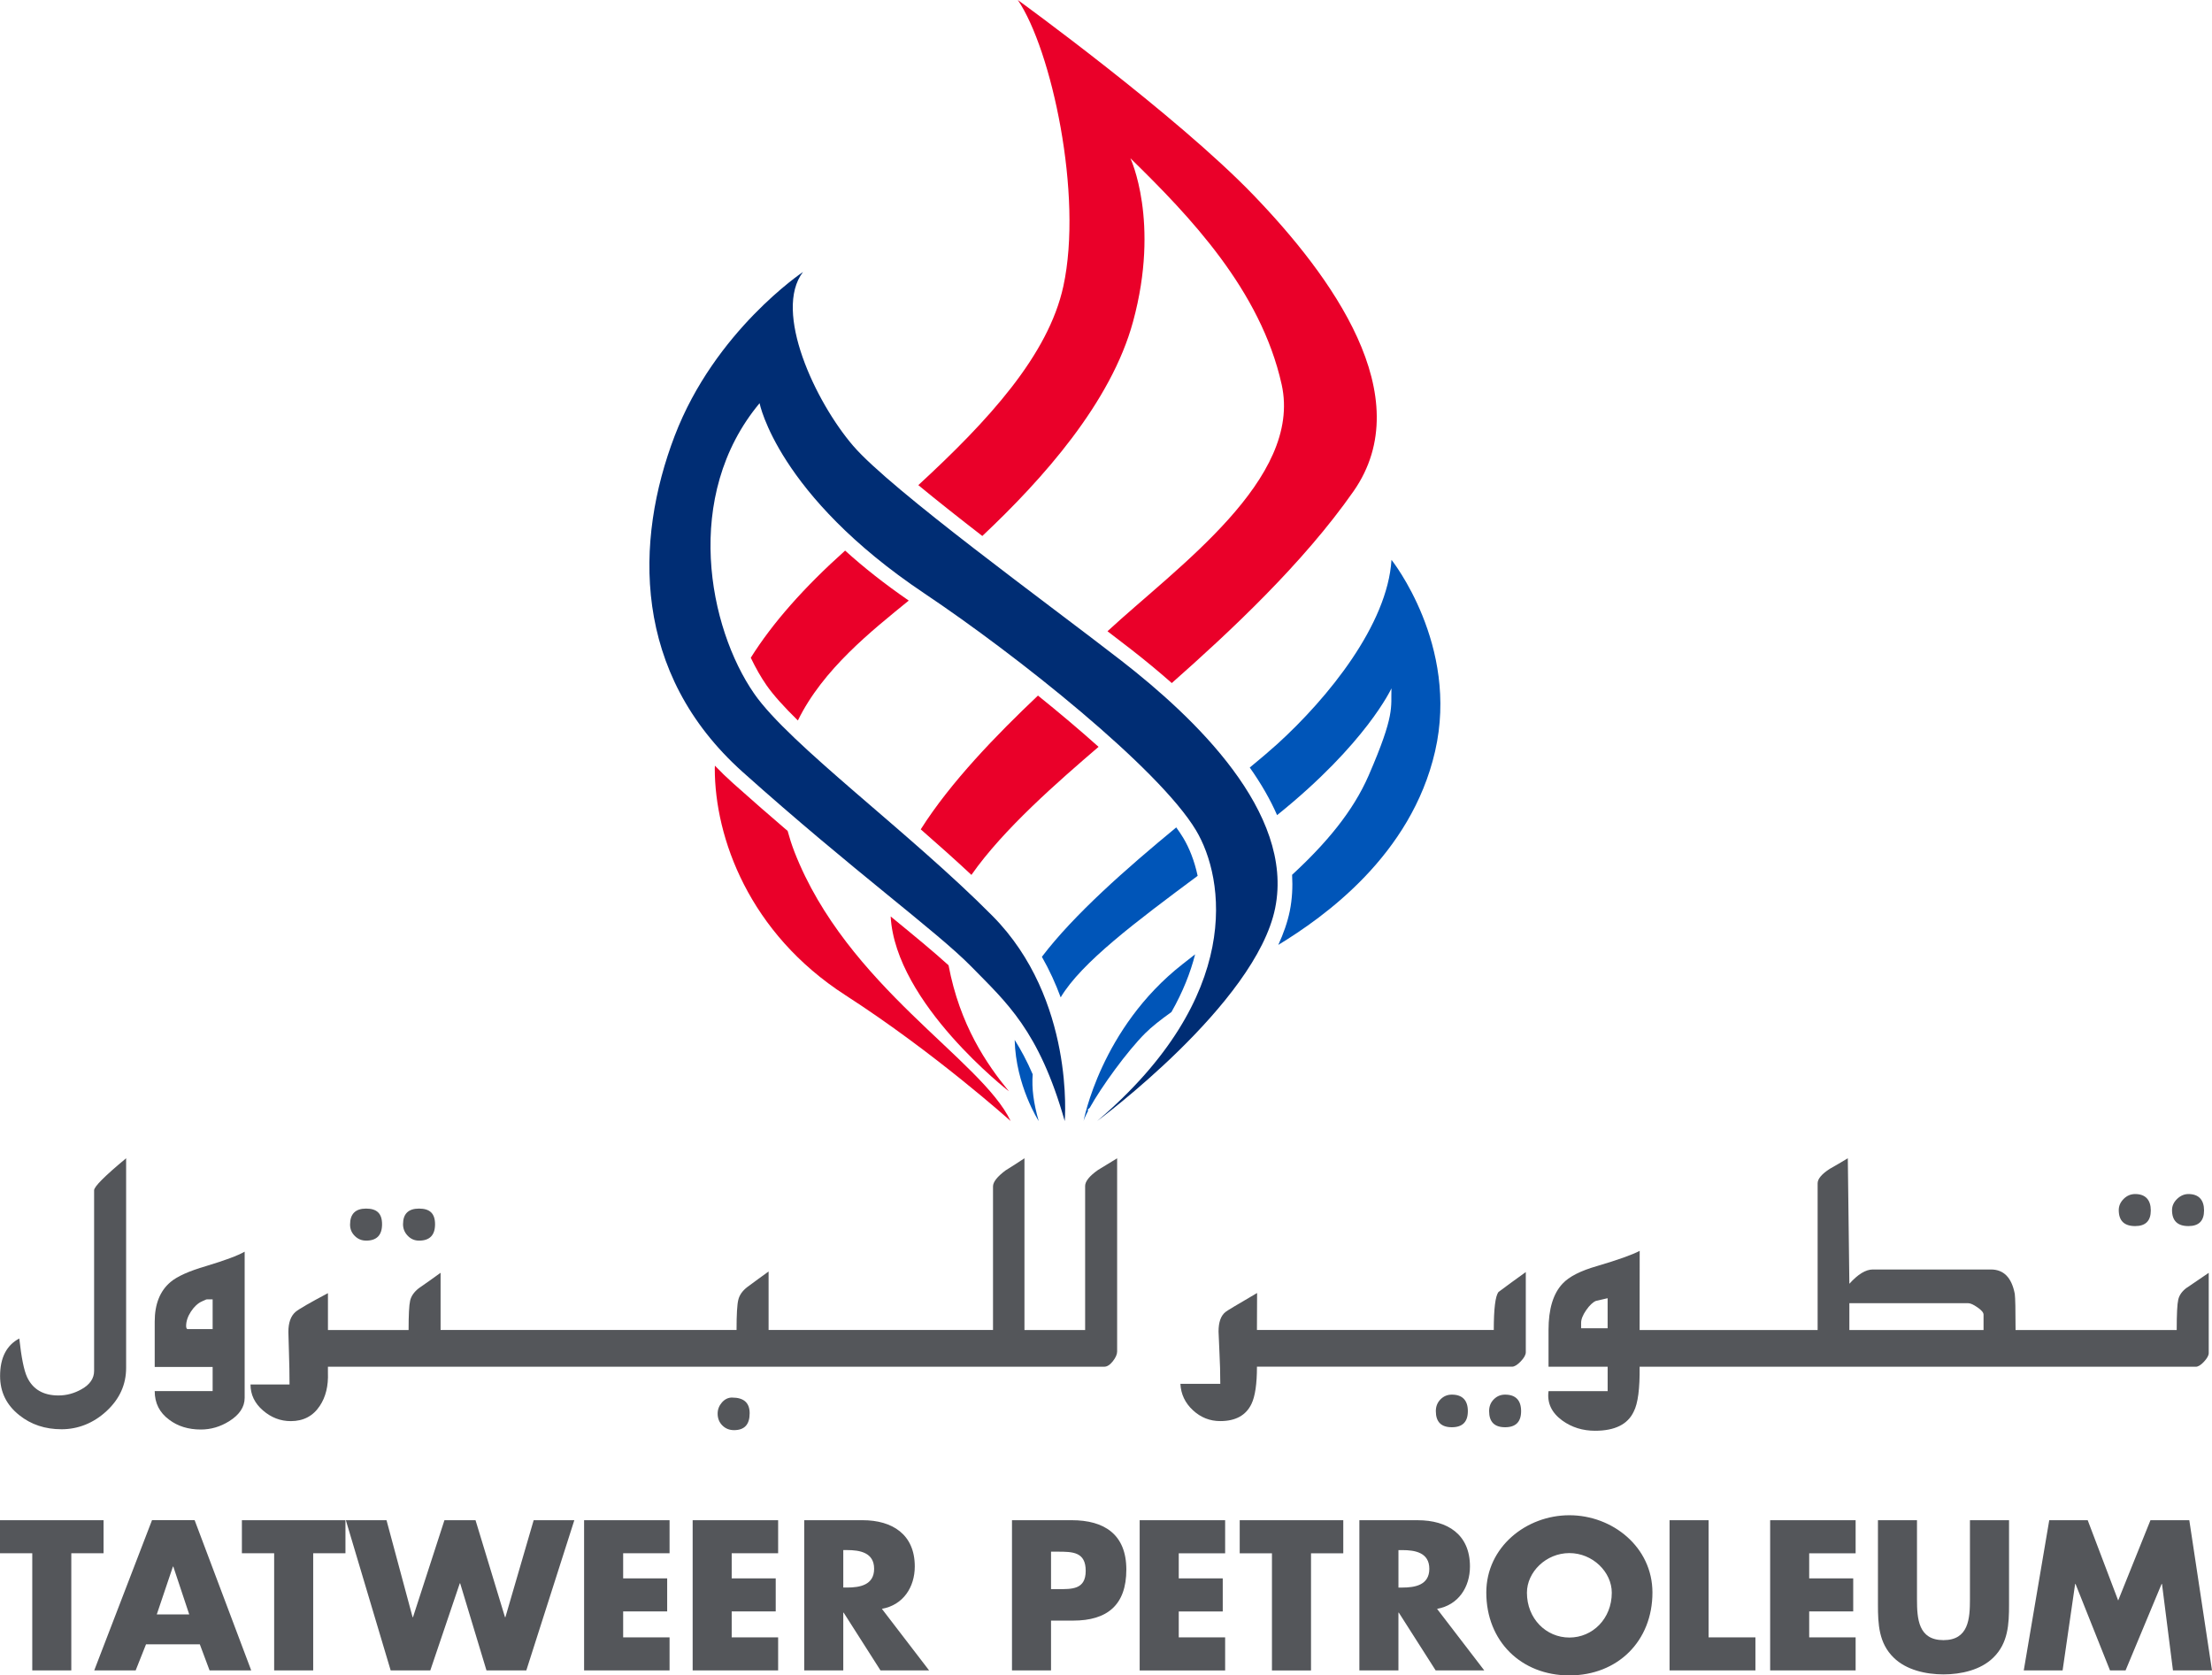 <?xml version="1.0" encoding="UTF-8"?><svg id="Layer_2" xmlns="http://www.w3.org/2000/svg" viewBox="0 0 998.95 756.59"><defs><style>.cls-1{fill:#0055b8;}.cls-2{fill:#002d74;}.cls-3{fill:#ea0029;}.cls-4{fill:#54565a;}</style></defs><g id="Layer_1-2"><g><path class="cls-2" d="m480.84,506.24s4.72-54.93-32.62-92.62c-37.34-37.69-91.54-77.21-107.61-100.35-20.59-29.67-32.48-89.31,2.42-131.19,0,0,8.07,41.47,74.36,85.85,42.22,28.27,105.96,79.07,122.72,107,13.04,21.75,21.57,74.97-44.62,131.31,0,0,71.67-52.9,80.39-96.19,8.73-43.27-36.65-86.19-69.45-111.68-32.8-25.48-104-77.13-121.11-97.02-17.1-19.89-36.29-60.73-22.68-78.53,0,0-39.79,26.53-57.94,73.99-18.15,47.46-19.2,107.14,30.71,151.82,49.91,44.67,87.61,71.89,103.32,87.94,15.7,16.06,30.46,28.67,42.1,69.66"/><path class="cls-4" d="m913.93,754.34h17.55l5.66-39.05h.18l15.57,39.05h7.02l16.28-39.05h.18l4.95,39.05h17.63l-10.25-67.83h-17.54l-14.58,36.25-13.76-36.25h-17.37l-11.51,67.83Zm-24.29-67.83v35.71c0,8.82-.62,18.44-11.96,18.44s-11.96-9.62-11.96-18.44v-35.71h-17.63v38.14c0,8.73.36,17.36,7.11,23.92,5.66,5.58,14.57,7.56,22.49,7.56s16.82-1.98,22.48-7.56c6.75-6.56,7.12-15.19,7.12-23.92v-38.14h-17.64Zm-51.63,14.93v-14.93h-38.6v67.83h38.6v-14.93h-20.97v-11.71h19.88v-14.92h-19.88v-11.34h20.97Zm-66.4-14.93h-17.63v67.83h38.78v-14.93h-21.15v-52.9Zm-62.87,14.84c10.52,0,19.15,8.54,19.15,17.9,0,11.7-8.63,20.24-19.15,20.24s-19.17-8.54-19.17-20.24c0-9.36,8.64-17.9,19.17-17.9m0-17.09c-19.53,0-37.52,14.4-37.52,34.9,0,21.96,15.73,37.43,37.52,37.43s37.51-15.47,37.51-37.43c0-20.5-18-34.9-37.51-34.9m-77.19,15.74h1.71c5.76,0,12.23,1.09,12.23,8.45s-6.47,8.47-12.23,8.47h-1.71v-16.91Zm17.45,26.53c9.62-1.7,14.84-9.8,14.84-19.15,0-14.48-10.17-20.87-23.57-20.87h-26.37v67.83h17.64v-26.09h.18l16.64,26.09h21.95l-21.32-27.8Zm-56.94-25.09h14.57v-14.93h-46.77v14.93h14.56v52.9h17.64v-52.9Zm-38.78,0v-14.93h-38.6v67.83h38.6v-14.93h-20.95v-11.71h19.87v-14.92h-19.87v-11.34h20.95Zm-78.63-.73h2.97c6.84,0,12.69.1,12.69,8.65s-6.3,8.27-12.69,8.27h-2.97v-16.91Zm-17.63,53.62h17.63v-22.49h9.99c15.38,0,24.02-7.02,24.02-23.03s-10.08-22.31-24.65-22.31h-26.99v67.83Zm-76.19-54.34h1.7c5.76,0,12.23,1.09,12.23,8.45s-6.48,8.47-12.23,8.47h-1.7v-16.91Zm17.44,26.53c9.63-1.7,14.85-9.8,14.85-19.15,0-14.48-10.17-20.87-23.57-20.87h-26.35v67.83h17.63v-26.09h.17l16.64,26.09h21.95l-21.32-27.8Zm-46.86-25.09v-14.93h-38.6v67.83h38.6v-14.93h-20.97v-11.71h19.88v-14.92h-19.88v-11.34h20.97Zm-49.03,0v-14.93h-38.6v67.83h38.6v-14.93h-20.96v-11.71h19.88v-14.92h-19.88v-11.34h20.96Zm-127.83-14.93h-18.36l20.24,67.83h17.9l13.31-39.32h.18l11.88,39.32h17.99l21.68-67.83h-18.36l-12.77,43.8h-.18l-13.31-43.8h-14.04l-14.2,43.8h-.18l-11.78-43.8Zm-33.11,14.93h14.57v-14.93h-46.77v14.93h14.57v52.9h17.63v-52.9Zm-55.98,27.62h-14.66l7.29-21.6h.18l7.19,21.6Zm4.78,13.49l4.4,11.78h18.81l-25.55-67.83h-19.25l-26.09,67.83h18.71l4.68-11.78h24.29Zm-58.04-41.11h14.57v-14.93H0v14.93h14.57v52.9h17.63v-52.9Z"/><path class="cls-1" d="m628.4,252.83c-1.79,29.22-28.62,62.31-51.58,83.18-3.39,3.07-7.65,6.67-12.42,10.6,5.15,7.28,9.25,14.44,12.34,21.49,40.33-32.4,51.64-57.25,51.64-57.25-.3,8.65,1.74,11.61-10.27,39.3-7.15,16.45-19.38,30.86-34.59,44.9.32,5.52.03,10.98-1.04,16.33-1.02,5.04-2.84,10.18-5.2,15.33,20.67-12.62,60.01-40.43,70.81-87.43,11.03-48-19.68-86.45-19.68-86.45"/><path class="cls-1" d="m540.86,395.5c-1.45-6.82-3.8-12.62-6.49-17.11-.89-1.49-1.97-3.08-3.17-4.74-22.31,18.39-46.17,39.32-60.68,58.43,3.48,6.1,6.26,12.26,8.49,18.31,9.39-15.76,34.11-34.23,61.86-54.88"/><path class="cls-1" d="m491.15,501.13c.34-.29.65-.57.98-.86,5.35-9.59,16.78-25.39,25.06-33.68,2.82-2.82,6.95-6.09,11.84-9.57,5.17-9.1,8.6-17.83,10.69-26.06-1.88,1.47-3.76,2.93-5.65,4.42-36.97,28.92-44.72,70.86-44.72,70.86.33-1.16,1.09-2.81,2.1-4.73l-.3-.38Z"/><path class="cls-1" d="m466.37,485.14c-2.6-6.01-5.32-11.07-8.14-15.55.5,20.67,10.85,36.65,10.85,36.65-2.33-8.14-3.18-14.7-2.71-21.1"/><g><path class="cls-4" d="m165.32,560.25c4.82,0,7.22-2.47,7.22-7.4s-2.41-7.07-7.22-7.07-7.23,2.42-7.23,7.23c0,2.01.7,3.71,2.12,5.11,1.41,1.42,3.11,2.12,5.11,2.12Z"/><path class="cls-4" d="m42.5,537.52v81.54c0,3.41-1.89,6.18-5.66,8.29-3.31,1.88-6.79,2.82-10.44,2.82-6.84,0-11.57-2.75-14.16-8.28-1.42-3.06-2.59-8.87-3.53-17.45-5.78,3.07-8.67,8.72-8.67,16.96,0,7.19,2.88,13.08,8.66,17.67,5.31,4.25,11.67,6.36,19.09,6.36s14.43-2.74,20.33-8.21c5.9-5.47,8.84-11.97,8.84-19.51v-94.66c-9.64,8-14.46,12.82-14.46,14.47Z"/><path class="cls-4" d="m964.25,553.68c4.7,0,7.06-2.35,7.06-7.06s-2.36-7.41-7.06-7.41c-2.01,0-3.73.74-5.2,2.2-1.47,1.48-2.21,3.15-2.21,5.04,0,4.82,2.47,7.23,7.41,7.23Z"/><path class="cls-4" d="m988.31,553.68c4.7,0,7.05-2.35,7.05-7.06s-2.35-7.41-7.05-7.41c-1.89,0-3.59.74-5.12,2.2-1.52,1.48-2.29,3.15-2.29,5.04,0,4.82,2.47,7.23,7.42,7.23Z"/><path class="cls-4" d="m189.24,560.25c4.82,0,7.23-2.47,7.23-7.4s-2.41-7.07-7.23-7.07-7.23,2.36-7.23,7.07c0,2,.7,3.72,2.12,5.2,1.41,1.47,3.11,2.2,5.11,2.2Z"/><path class="cls-4" d="m987.59,581.49c-2.12,1.54-3.41,3.34-3.88,5.4-.48,2.07-.7,6.64-.7,13.72h-72.77c0-9.12-.12-14.56-.36-16.34-1.41-7.34-5-10.99-10.77-10.99h-53.35c-3.18,0-6.7,2.14-10.58,6.45l-.7-56.67c-2.72,1.65-5.44,3.24-8.15,4.77-3.65,2.36-5.48,4.54-5.48,6.54v66.25h-80.39l.03-35.76c-3.3,1.76-9.72,4.05-19.26,6.87-7.41,2.12-12.61,4.76-15.55,7.93-4.24,4.46-6.36,11.45-6.36,20.96v16.57h26.7v11.04h-26.7c-.7,5.31,1.37,9.74,6.24,13.28,4.27,3.07,9.2,4.6,14.78,4.6,8.91,0,14.73-2.87,17.45-8.64,1.91-3.65,2.79-10.4,2.67-20.27h251.18c1.06,0,2.29-.77,3.71-2.3,1.42-1.54,2.12-2.82,2.12-3.89v-36.22c-3.29,2.25-6.59,4.48-9.87,6.72Zm-261.58,18.33h-11.97v-2.43c0-1.62.76-3.54,2.28-5.74,1.53-2.2,3-3.59,4.4-4.18,2.34-.58,4.11-.98,5.29-1.22v13.56Zm169.77.79h-60.6v-12.1h53.72c.94,0,2.33.62,4.14,1.88,1.81,1.24,2.74,2.34,2.74,3.28v6.94Z"/><path class="cls-4" d="m679.71,629.79c-2,0-3.71.71-5.11,2.13-1.42,1.42-2.11,3.19-2.11,5.33,0,4.84,2.4,7.27,7.22,7.27s7.23-2.43,7.23-7.27-2.41-7.46-7.23-7.46Z"/><path class="cls-4" d="m674.59,600.6h-106.95l.07-16.7c-9.13,5.33-13.87,8.17-14.21,8.53-2.14,1.65-3.2,4.62-3.2,8.87,0,.83.13,3.82.39,8.97.27,5.15.4,10.03.4,14.65h-18.01c.23,4.67,2.12,8.64,5.64,11.91,3.53,3.28,7.64,4.91,12.35,4.91,6.94,0,11.64-2.59,14.11-7.77,1.65-3.42,2.47-9.02,2.47-16.8h115.23c1.06,0,2.35-.79,3.89-2.38,1.53-1.6,2.29-2.98,2.29-4.16v-36.19c-4.12,2.95-8.23,5.95-12.35,9.01-1.41,1.89-2.11,7.61-2.11,17.15Z"/><path class="cls-4" d="m655.66,629.79c-2,0-3.71.71-5.11,2.13-1.41,1.42-2.12,3.19-2.12,5.33,0,4.84,2.41,7.27,7.23,7.27s7.23-2.43,7.23-7.27-2.41-7.46-7.23-7.46Z"/><path class="cls-4" d="m330.62,631.11c-1.76,0-3.3.74-4.59,2.21-1.29,1.48-1.94,3.17-1.94,5.06,0,2.13.7,3.9,2.12,5.32,1.41,1.42,3.17,2.13,5.29,2.13,4.71,0,7.05-2.54,7.05-7.62,0-4.74-2.64-7.09-7.93-7.09Z"/><path class="cls-4" d="m490.05,535.6v65.01h-27.4v-77.55c-2.84,1.88-5.68,3.71-8.52,5.47-3.79,2.83-5.68,5.24-5.68,7.24v64.84h-101.35v-26.42c-3.3,2.37-6.53,4.72-9.7,7.09-2.12,1.65-3.45,3.55-3.97,5.67-.54,2.13-.8,6.69-.8,13.66h-133.66v-25.84c-3.29,2.4-6.58,4.72-9.87,7-2.12,1.68-3.41,3.53-3.88,5.57-.47,2.03-.7,6.45-.7,13.28h-36.42v-16.65c-8.26,4.37-13.15,7.2-14.68,8.49-2.13,1.89-3.19,4.91-3.19,9.03,0,1.07.09,4.13.26,9.2.17,5.07.26,9.92.26,14.52h-17.62c0,4.58,1.87,8.48,5.6,11.71,3.72,3.23,7.92,4.84,12.58,4.84,5.71,0,10.08-2.29,13.11-6.89,2.68-4,3.91-9.02,3.67-15.03v-2.65h350.59c1.29,0,2.59-.82,3.88-2.47,1.29-1.64,1.94-3.12,1.94-4.41v-87.24c-2.9,1.77-5.78,3.53-8.68,5.3-3.85,2.72-5.78,5.12-5.78,7.25Z"/><path class="cls-4" d="m76.94,579c-4.71,4.01-7.07,9.95-7.07,17.83v20.46h26.16v10.91h-26.16c0,5.44,2.18,9.74,6.54,12.93,3.88,2.94,8.65,4.42,14.3,4.42,4.48,0,8.72-1.23,12.72-3.71,4.71-2.93,7.06-6.47,7.06-10.58v-66.02c-3.06,1.76-8.89,3.93-17.48,6.52-7.66,2.23-13.02,4.65-16.07,7.23Zm19.09,7.78v13.43h-11.44c-.36-.23-.53-.7-.53-1.42,0-2.13.73-4.3,2.2-6.55,1.47-2.22,3.14-3.77,5.02-4.58,1.17-.59,1.88-.89,2.11-.89h2.64Z"/></g><path class="cls-3" d="m455.63,492.82c-10-12.23-22.14-29.82-27.26-56.91-6.57-5.99-15.51-13.36-26.14-22.05,2.18,39.3,53.4,78.95,53.4,78.95"/><path class="cls-3" d="m339.06,297.03c2.18,4.56,4.56,8.76,7.09,12.4,3.17,4.57,8.1,9.97,14.18,15.93,11.3-23.17,33.43-40.58,50.07-54.15-11.16-7.68-20.67-15.26-28.74-22.57-18.59,16.64-32.8,32.74-42.6,48.38"/><path class="cls-3" d="m566.08,88.1C531.21,51.88,459.65,0,459.65,0c15.2,22.37,29.51,88.1,20.57,129.24-6.78,31.2-33.89,60.72-65.5,89.84,8.65,7.13,18.6,14.99,28.9,22.96,27.32-25.73,58.16-60.26,68.08-96.83,12.29-45.21-1.21-73.75-1.21-73.75,26.6,25.99,58.83,59.49,68.31,102.16,9.5,42.74-47.37,82.49-78.65,111.44,3.74,2.85,7.29,5.57,10.43,8.01,6.65,5.17,12.84,10.3,18.6,15.39,26.07-23.04,59.35-54.05,82.09-86.63,29.96-42.94-10.3-97.49-45.18-133.72"/><path class="cls-3" d="m358.75,384.61c-1.24-3.2-2.22-6.3-3.05-9.37-7.85-6.71-16.08-13.88-24.74-21.62-2.84-2.54-5.53-5.17-8.11-7.86,0,.42-.05.85-.05,1.28,0,31.3,15.52,74.37,59.03,102.4,40.24,25.94,74.57,56.8,74.57,56.8-13.08-27.72-73.95-60.82-97.66-121.64"/><path class="cls-3" d="m468.75,314.11c-18.62,17.64-39.39,39-52.94,60.41,7.79,6.8,15.49,13.67,22.89,20.57,14.46-20.71,39.18-42.16,57.42-57.83-8.47-7.57-17.72-15.39-27.37-23.15"/></g></g></svg>